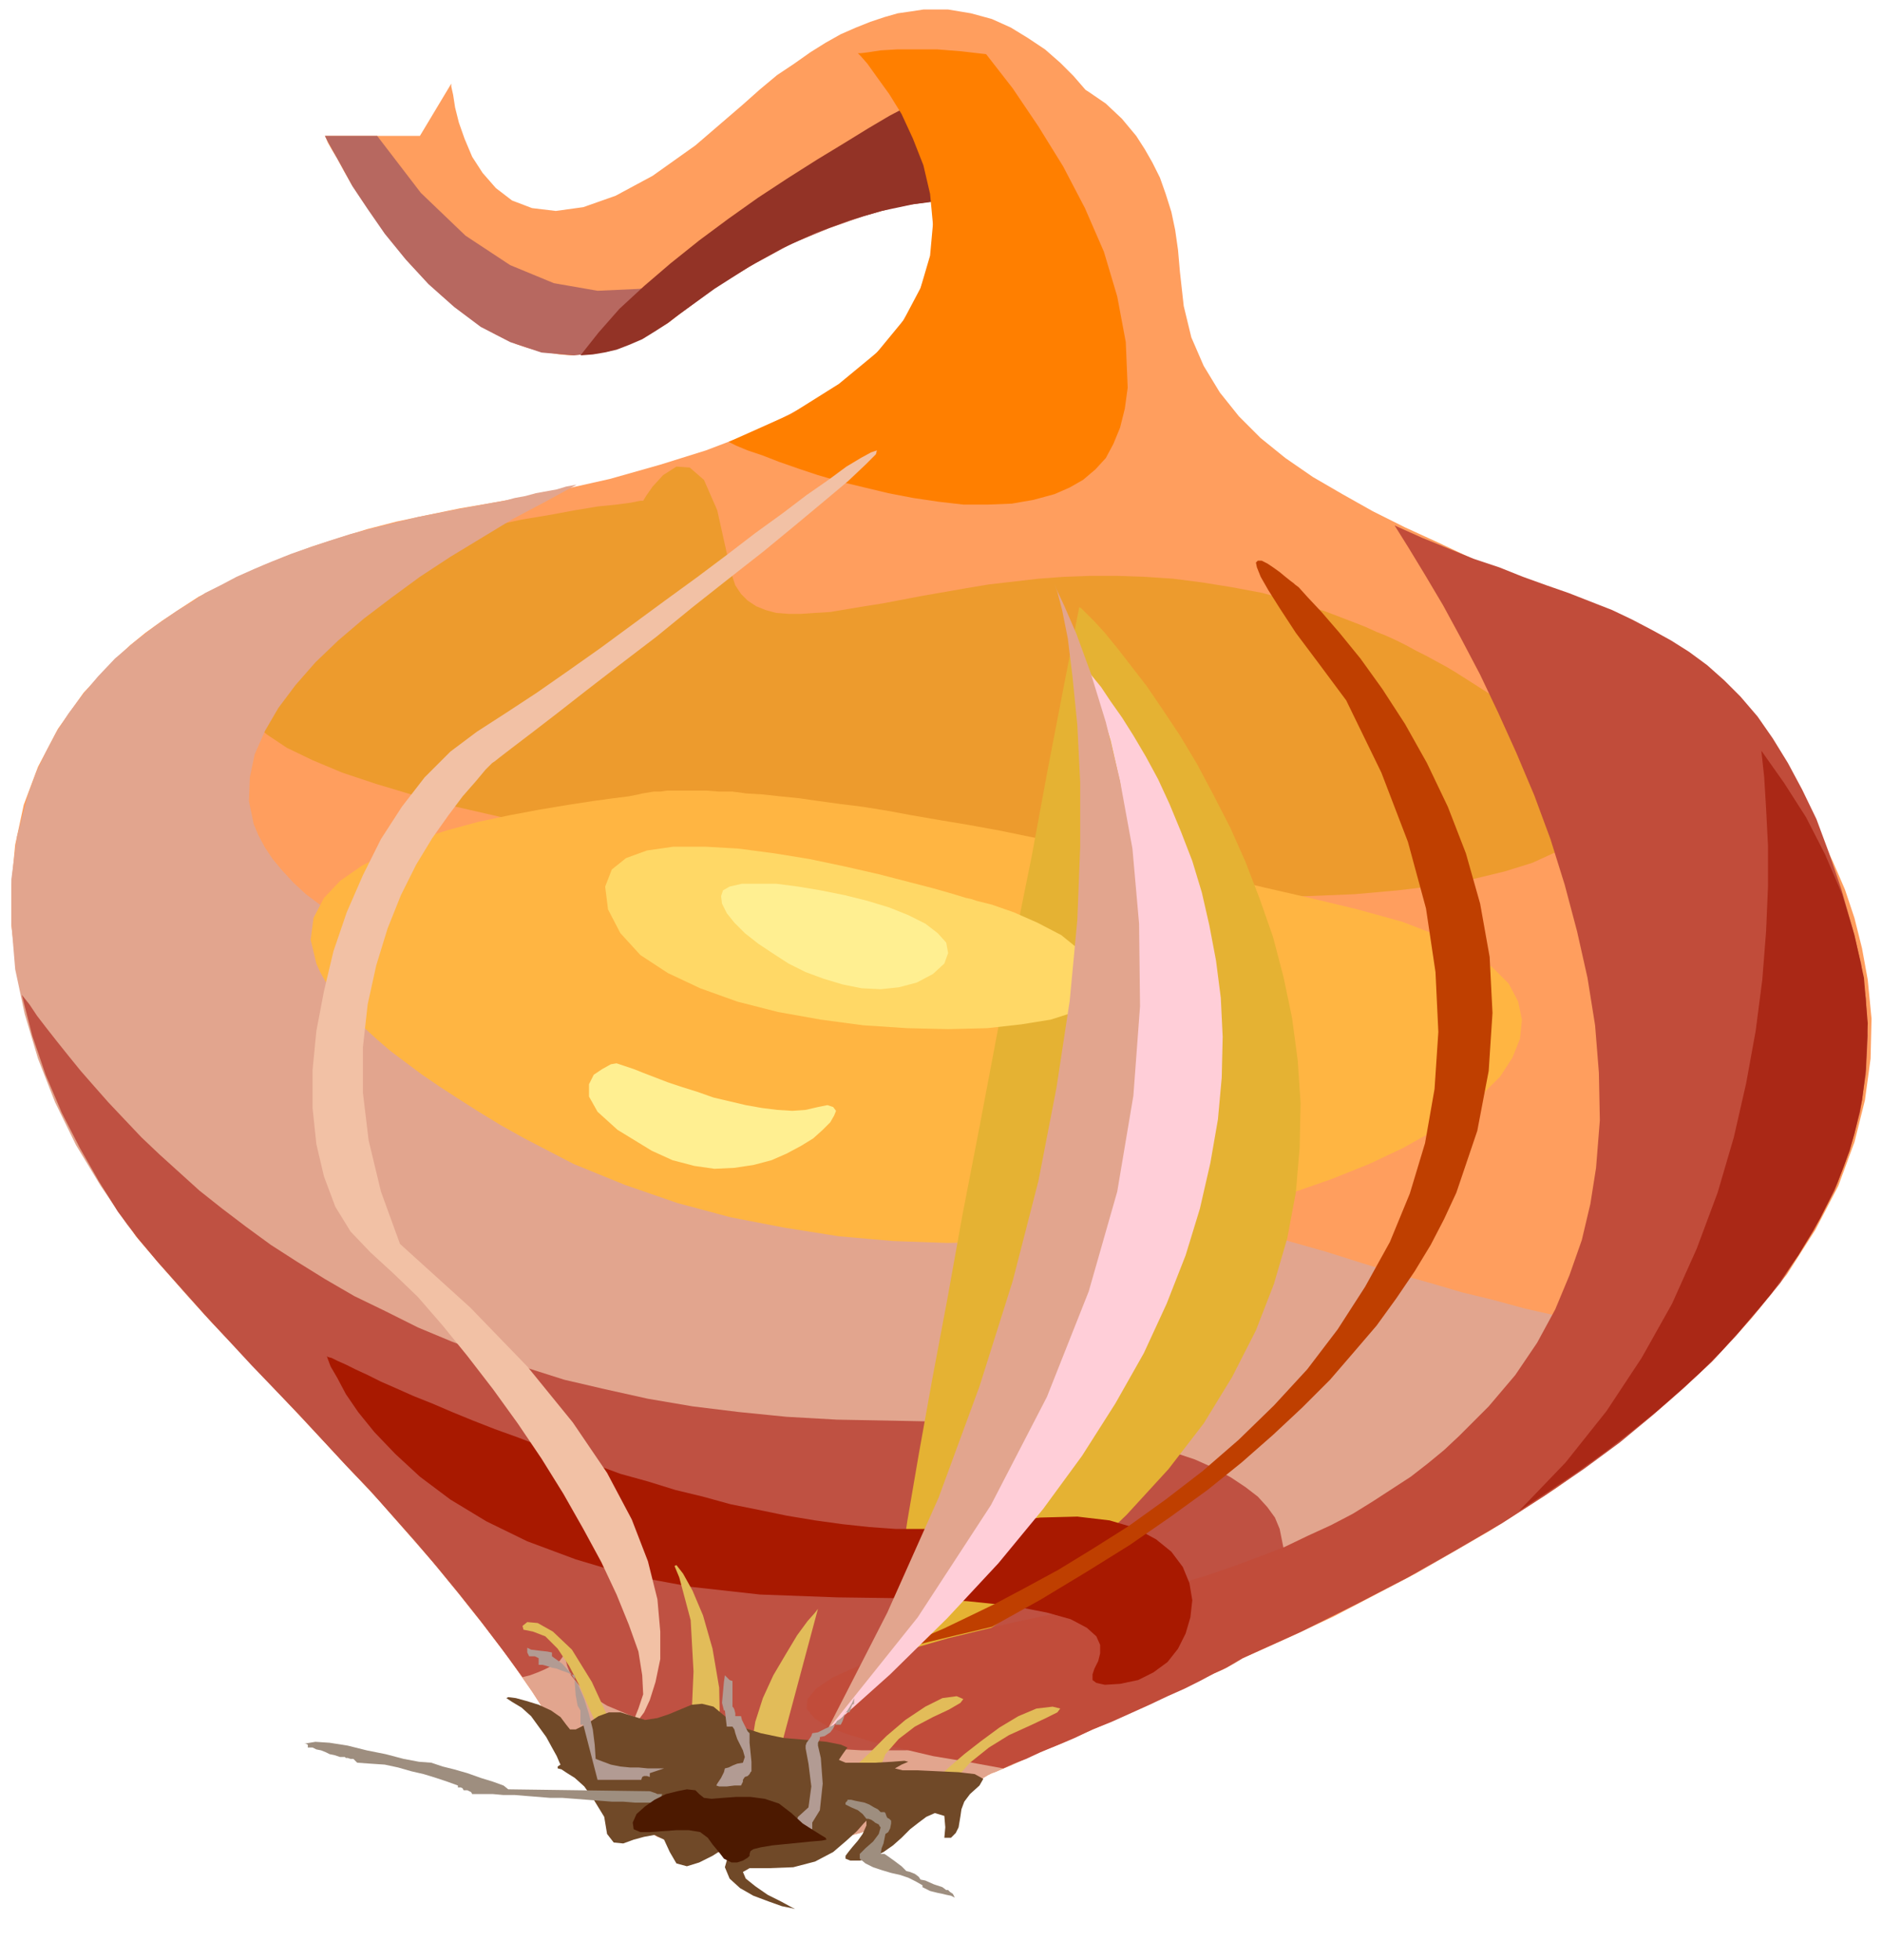 <svg xmlns="http://www.w3.org/2000/svg" fill-rule="evenodd" height="2.063in" preserveAspectRatio="none" stroke-linecap="round" viewBox="0 0 1981 2063" width="1.981in"><style>.pen1{stroke:none}.brush2{fill:#ff9e5e}.brush5{fill:#e2a58e}</style><path class="pen1 brush2" d="m1198 187-1-2-2-4-3-8-5-9-6-12-7-13-9-14-10-15-12-15-13-15-14-14-16-14-18-12-18-11-20-9-22-6-12-2-12-2h-26l-13 2-14 2-14 4-15 5-15 6-16 7-16 9-16 10-17 12-18 12-18 15-18 16-50 43-45 32-39 21-34 12-29 4-25-3-21-8-17-13-14-16-11-17-8-19-6-17-4-16-2-13-2-9v-3l-33 55H342l1 2 2 5 4 7 6 10 7 13 8 14 10 15 12 17 12 17 14 17 14 18 16 17 17 16 18 15 19 14 20 12 11 5 10 5 12 4 11 3 11 2 12 2 12 1 12-1 12-1 13-3 12-3 13-5 13-6 13-7 14-8 13-10 39-29 40-24 39-21 39-16 37-13 36-10 35-5 32-3h30l28 4 24 6 20 9 16 11 13 14 7 15 3 18 2 24 5 2 7-14 8-24 8-30 7-28 5-21 2-8z"/><path class="pen1" style="fill:#b76860" d="m1198 187-2-4-5-11-8-16-12-20-23-1h-22l-23-1-21 1h-21l-20 1h-19l-18 1-16 1-15 1-12 1-11 1-9 1h-7l-4 1h-1l-3 4-10 11-15 16-21 21-25 22-30 23-33 22-37 19-40 14-42 9-44 2-46-8-46-19-47-31-47-45-46-60h-55l2 4 6 11 9 16 12 22 16 24 18 26 22 27 24 26 27 24 28 21 31 16 33 11 34 3 36-4 38-15 38-25 39-29 40-24 39-21 39-16 37-13 36-10 35-5 32-3h30l28 4 24 6 20 9 16 11 13 14 7 15 3 18 2 24 5 2 7-14 8-24 8-30 7-28 5-21 2-8z"/><path class="pen1 brush2" d="m607 1855-23-38-24-37-25-36-26-34-27-34-27-33-28-32-28-32-29-31-29-31-29-31-29-31-29-31-30-31-29-32-29-33-23-27-22-32-23-36-21-39-20-41-17-44-13-46-10-47-5-42v-43l4-42 9-42 15-40 21-40 27-38 34-36 15-14 16-13 18-13 18-12 20-13 22-11 22-11 24-11 25-10 27-10 28-9 29-9 31-8 33-7 34-7 35-6 65-12 58-13 53-15 48-15 42-16 38-18 33-17 28-19 24-19 20-19 17-20 13-20 10-20 7-20 5-19 2-20v-19l-2-19-3-18-5-17-6-17-6-16-8-14-7-14-8-13-7-11-8-9-6-9-5-6-4-5-3-3-1-1h4l9-1 13-2 18-1h44l25 2 26 3 21 5 21 6 21 7 20 10 20 11 19 13 17 16 15 18 9 14 8 14 8 16 6 17 6 19 4 19 3 21 2 23 4 36 8 33 13 30 17 28 20 25 23 23 26 21 29 20 31 18 32 18 34 17 35 16 36 17 37 16 36 17 36 18 15 8 14 8 15 8 14 8 15 9 14 9 13 9 14 9 13 10 13 11 12 10 12 11 12 12 11 12 11 13 10 13 17 24 16 26 15 28 14 29 13 30 10 30 8 32 6 33 4 41-1 42-6 44-11 44-17 46-24 46-30 47-38 47-20 22-21 22-23 22-25 22-26 22-28 23-30 22-32 23-34 22-36 23-38 22-40 23-42 22-44 23-47 22-49 22-8 5-13 7-16 7-18 9-21 10-22 10-23 10-23 11-23 10-22 10-20 8-18 8-15 7-12 5-7 3-3 1-4 2-10 6-16 9-21 11-26 11-29 12-33 12-34 9-36 8-37 4h-36l-36-6-34-11-31-18-29-26-25-34z"/><path class="pen1" style="fill:#ed9b2d" d="M677 527h-3l-10 2-15 2-20 2-24 4-27 5-30 5-32 7-34 7-33 8-34 10-33 10-31 11-29 13-26 13-22 15-14 13-12 13-7 14-4 14v15l4 16 9 17 15 17 16 13 21 14 27 13 31 13 36 12 40 12 44 12 48 11 50 11 53 10 55 10 57 9 58 8 59 8 60 7 60 6 60 5 60 4 59 3 57 2 56 1h54l51-1 49-2 45-4 42-5 38-7 33-8 29-9 24-11 18-12 12-14 5-12 2-12-3-13-6-15-10-15-14-17-19-17-23-19-11-8-11-7-11-7-11-7-11-7-11-7-10-6-11-6-11-6-10-5-11-6-10-5-11-5-10-4-11-5-10-4-34-13-33-10-32-9-32-6-31-5-31-4-30-2-29-1h-29l-27 1-27 2-26 3-26 3-24 4-23 4-23 4-21 4-21 4-19 3-18 3-18 3-16 1-15 1h-13l-13-1-11-3-10-4-9-6-7-7-6-9-4-12-3-13-12-54-14-32-15-13-14-1-14 9-11 12-7 10-3 5z"/><path class="pen1 brush5" d="m607 1855-23-38-24-37-25-36-26-34-27-34-27-33-28-32-28-32-29-31-29-31-29-31-29-31-29-31-30-31-29-32-29-33-32-39-28-41-26-43-22-45-18-46-14-47-10-47-4-48v-47l3-23 3-22 6-23 6-22 8-22 10-21 11-21 13-20 15-20 16-19 18-19 20-17 22-17 23-16 15-9 15-10 16-8 17-9 18-8 19-8 20-8 20-7 21-7 22-7 23-6 24-6 24-6 26-5 26-5 27-5 12-2 11-3 11-2 11-3 11-2 11-2 10-3 11-2-33 18-34 18-33 20-33 20-32 21-30 22-29 22-27 23-24 23-21 24-18 24-14 24-11 25-5 24-1 25 5 24 5 12 7 13 8 12 10 12 12 13 13 12 16 12 18 12 19 12 22 12 24 11 26 12 28 11 31 11 33 11 35 11 51 16 51 15 51 16 50 16 49 15 48 16 48 15 47 15 46 16 46 14 45 15 44 14 43 14 42 14 41 13 41 13 39 13 39 11 38 12 36 11 36 10 34 10 33 8 33 9 31 7 30 7 28 6 28 5 26 5 25 3 24 2 22 2-20 20-21 21-22 20-25 21-26 20-27 21-29 21-31 20-32 21-34 21-36 21-38 21-40 20-41 21-44 21-45 21-8 5-13 7-16 7-18 9-21 10-22 10-23 10-23 11-23 10-22 10-20 8-18 8-15 7-12 5-7 3-3 1-4 2-10 6-16 9-21 11-26 11-29 12-33 12-34 9-36 8-37 4h-36l-36-6-34-11-31-18-29-26-25-34z"/><path class="pen1" style="fill:#bf5142" d="m550 1765-22-30-22-29-23-29-23-28-23-27-24-27-24-27-25-26-24-26-25-27-25-26-25-26-25-27-25-27-24-27-25-28-21-25-21-28-20-32-20-35-19-37-17-40-14-41-11-43 8 10 8 12 10 13 11 14 12 15 13 16 14 16 15 17 17 18 18 19 19 18 21 19 21 19 24 19 25 19 26 19 28 18 29 18 31 18 33 16 34 17 36 15 37 14 40 13 41 13 43 10 45 10 47 8 49 6 50 5 53 3 55 1 49 1 45 1 42 3 39 4 35 5 32 5 30 7 26 7 24 8 20 9 18 10 15 10 13 10 10 11 8 11 5 12 4 20-2 20-7 21-13 21-17 20-22 20-26 19-30 18-33 16-36 15-39 14-41 11-42 8-45 7-45 3h-46l-69-4-57-6-48-7-39-9-31-11-24-10-18-11-12-11-8-10-4-10-2-8v-6l1-4 1-1-1 2-2 5-2 3-3 4-5 3-5 3-6 3-7 3-8 3-8 2z"/><path class="pen1" style="fill:#ffb542" d="m672 836-10 2-16 2-22 3-26 4-30 5-32 6-33 7-33 9-32 10-30 13-27 14-23 16-17 18-11 21-3 23 6 25 4 9 5 9 6 9 7 10 9 11 9 10 12 11 12 11 14 12 16 12 16 12 19 13 20 13 22 14 23 14 25 14 52 27 54 22 55 19 56 15 57 11 57 9 57 5 57 2 56-1 55-3 54-5 52-8 51-10 48-12 45-13 43-15 40-16 36-17 32-18 28-18 23-20 19-19 13-20 8-20 2-20-4-19-10-19-17-17-24-17-32-16-39-15-47-13-50-12-48-11-46-11-44-10-42-9-40-8-37-8-36-7-34-7-33-6-30-5-29-5-27-5-25-4-24-3-22-3-21-3-20-2-18-2-17-1-15-2h-14l-13-1h-42l-7 1h-7l-6 1-6 1-4 1z"/><path class="pen1" style="fill:#e5b233" d="m1136 639 2 1 5 5 9 9 11 12 13 16 14 18 17 22 17 25 18 27 18 30 17 32 18 35 16 36 15 39 14 40 11 42 9 43 6 45 3 45-1 47-4 47-9 48-14 48-19 49-25 49-30 49-37 48-44 48-50 48-58 47-66 46-74 45-3-8v-23l4-37 7-50 9-61 12-70 14-78 16-85 16-89 18-93 18-95 18-96 19-94 17-92 17-88 16-82z"/><path class="pen1" style="fill:#c14c3a" d="m1468 553 29 13 27 11 27 11 27 9 25 10 25 9 23 8 23 9 23 9 21 10 21 11 20 11 19 12 19 14 18 16 17 17 18 21 16 23 16 26 15 28 15 31 13 35 13 38 12 42 9 37 5 37 2 39-2 40-6 40-11 41-16 42-22 42-17 27-18 28-22 27-24 28-26 28-30 28-32 28-35 29-38 28-41 28-45 29-48 28-51 29-54 28-58 29-62 28-7 4-10 6-13 6-15 8-16 8-18 8-19 9-20 9-20 9-20 8-19 9-19 8-17 7-15 7-13 5-11 5-38-7-36-6-34-8-30-7-26-8-21-8-14-9-8-10 1-10 9-11 18-12 29-13 40-13 52-15 66-16 79-17 34-7 32-8 31-9 30-9 29-10 27-10 26-10 25-12 24-11 23-12 21-13 20-13 20-13 18-14 17-14 16-15 31-31 28-33 23-34 19-35 15-36 13-37 9-38 6-38 4-50-1-50-4-50-8-50-11-49-13-49-15-48-17-46-19-45-19-42-19-40-20-38-19-35-19-32-17-28-15-24z"/><path class="pen1" style="fill:#a81900" d="m344 1427 1 1 4 1 6 3 9 4 10 5 13 6 14 7 16 7 18 8 20 8 21 9 22 9 23 9 25 9 26 10 26 9 28 9 27 10 29 8 29 9 29 7 29 8 30 6 29 6 30 5 29 4 28 3 28 2h55l26-2 25-4 46-6 39-1 34 4 27 8 22 12 16 13 12 16 7 17 3 18-2 18-5 17-8 16-11 14-15 11-16 8-19 4-16 1-9-2-4-3v-6l2-6 4-8 2-8v-9l-4-9-10-9-17-9-25-7-36-7-48-5-61-3-76-1-81-3-72-8-65-12-57-17-51-19-43-21-38-23-32-24-26-24-22-23-17-21-13-19-9-17-7-12-3-8-1-3z"/><path class="pen1" style="fill:#aa2816" d="m1854 790 24 34 23 36 20 39 18 42 13 43 10 45 4 48-2 48-2 17-2 16-4 18-4 17-5 17-6 17-7 18-8 17-10 20-11 19-12 20-14 20-15 21-17 20-17 20-19 21-21 21-22 20-24 21-26 21-27 21-29 21-31 21-32 21 49-51 43-54 37-56 32-57 26-58 22-59 17-58 13-57 10-55 7-54 4-51 2-47v-43l-2-39-2-33-3-28z"/><path class="pen1" style="fill:#933326" d="m611 374 13-1 12-2 13-3 13-5 14-6 13-8 14-9 13-10 36-26 36-23 36-20 35-16 35-13 34-10 33-7 31-4 29-1 27 1 24 3 22 6 19 8 16 10 12 12 9 14 4-2 3-2 1-1h1L982 97l-3 2-9 5-15 8-19 10-22 13-26 16-28 17-30 19-32 21-31 22-31 23-30 24-28 24-26 24-22 25-19 24z"/><path class="pen1" style="fill:#ff7f00" d="m767 465 65-29 51-32 40-33 28-34 18-34 10-34 3-33-3-32-7-30-11-28-12-26-13-21-13-18-10-14-7-8-3-3h3l8-1 13-2 17-1h43l25 2 26 3 28 36 27 40 26 42 23 44 20 46 14 47 9 48 2 48-3 22-5 20-7 17-8 15-11 12-13 11-14 8-16 7-22 6-23 4-25 1h-26l-26-3-27-4-26-5-25-6-25-6-24-7-21-7-20-7-18-7-15-5-12-5-8-4z"/><path class="pen1" style="fill:#ffd866" d="m1022 946-5-1-13-4-21-6-27-7-31-8-35-8-38-8-37-6-38-5-35-2h-33l-28 4-22 8-15 12-7 18 3 24 13 25 21 23 29 19 34 16 39 14 43 11 45 8 45 6 46 3 43 1 41-1 36-4 31-5 25-8 16-10 7-11-3-23-13-20-21-17-25-13-25-11-23-8-16-4-6-2z"/><path class="pen1" style="fill:#bf3f00" d="m1363 615 4 3 9 10 15 16 19 22 22 27 23 32 24 37 23 41 22 46 19 49 15 53 10 56 3 59-4 61-12 63-22 65-13 28-14 27-17 28-19 28-21 29-24 28-25 29-29 29-31 29-33 29-36 29-40 29-42 29-45 28-48 29-52 29-38 9-29 7-19 5-11 3h-4l4-2 9-4 16-7 21-9 25-12 29-14 32-17 35-19 36-22 38-24 39-28 39-30 38-33 37-36 35-38 32-42 29-45 26-47 21-51 16-53 10-57 4-60-3-63-10-67-19-70-28-73-37-76-29-39-24-32-17-26-12-19-8-14-4-10-1-5 2-2h4l6 3 6 4 7 5 6 5 5 4 4 3 1 1z"/><path class="pen1" style="fill:#ffced8" d="m1135 693 3 4 5 6 7 9 9 11 10 15 12 17 12 19 13 22 13 24 12 26 12 29 12 31 10 33 8 35 7 37 5 39 2 41-1 43-4 44-8 46-11 48-15 49-20 51-24 52-30 53-35 55-41 56-47 57-54 58-60 59-67 60 85-124 69-119 55-112 43-106 31-100 22-92 13-85 5-77-1-70-5-61-8-53-10-44-11-36-10-26-8-17-5-7z"/><path class="pen1 brush5" d="m1110 615 2 5 8 17 13 30 15 41 16 52 15 62 13 71 7 79 1 87-7 94-17 101-30 105-44 111-59 114-77 118-96 120 64-125 54-121 43-117 35-111 27-105 19-98 14-92 8-85 3-77v-68l-3-60-5-50-5-41-6-30-5-19-3-8z"/><path class="pen1" style="fill:#f2c1a5" d="m923 474-6 2-11 6-15 9-19 14-23 16-25 19-29 21-30 23-32 24-33 24-34 25-34 25-34 24-33 23-32 21-31 20-28 21-27 27-24 31-22 34-19 38-17 39-14 41-10 42-8 42-4 41v40l4 38 8 34 12 32 16 26 21 22 24 22 26 25 26 30 26 32 27 35 26 36 25 37 23 37 21 37 19 35 16 34 13 32 10 28 4 25 1 20-5 15-4 10v4l4-2 6-8 6-13 6-19 5-24v-29l-3-34-10-40-17-44-26-49-36-53-48-59-60-62-74-67-20-55-13-54-6-50v-48l5-45 9-41 12-39 14-35 16-32 17-28 17-24 15-20 14-16 10-12 7-7 3-2 5-4 13-10 21-16 26-20 32-25 35-27 38-29 38-31 38-30 37-29 34-28 30-25 25-21 18-17 11-11 1-4z"/><path class="pen1" d="m633 1831-2-5-4-13-8-18-9-21-11-21-12-18-13-13-13-5-10-2-1-4 5-4 11 1 16 9 20 19 21 34 23 50 16 47 7 23-1 5-6-9-9-16-10-18-7-15-3-6zm93-7 2-19 2-46-3-54-12-45-5-12 2-1 7 9 10 18 11 26 10 35 7 41 1 48-3 39-5 18-5 3-5-9-5-15-5-17-3-13-1-6zm135-131-3 4-8 9-11 15-12 20-13 22-11 24-8 25-4 25v18l3 10 4 2 6-2 6-6 5-6 4-5 1-2 41-153zm24 182 4-4 10-11 16-15 18-18 20-17 21-14 18-9 15-2 7 3-3 4-12 7-17 8-19 10-17 13-14 16-7 18-4 15-5 8-7 2-7-1-6-3-6-5-4-3-1-2zm103-5 3-3 10-9 14-12 18-14 19-14 20-12 19-8 17-2 8 2-3 4-12 6-17 8-22 10-21 13-20 16-16 18-10 15-6 6-3 1-1-4v-6l1-7 1-6 1-2z" style="fill:#e2bc59"/><path class="pen1" style="fill:#704928" d="m590 1857-1-2-3-7-5-9-6-11-8-11-8-11-10-9-10-6-6-4 2-1 8 1 11 3 13 4 13 6 10 7 6 8 4 5h6l6-3 9-5 9-6 11-4h12l13 4 13 4 13-2 12-4 12-5 12-5 11-1 12 3 12 10 16 11 22 7 24 5 24 2 21 2 15 3 7 3-5 7-4 6 7 3h31l18-1 13-1 4 1-7 3-7 4 8 2h16l21 1 22 1 17 2 9 5-4 7-10 9-6 8-3 8-1 7-1 6-1 6-3 6-5 5h-7l1-11-1-12-10-3-9 4-8 6-9 7-9 9-9 8-10 7-12 6-13 3h-10l-5-2v-3l3-4 4-5 6-7 5-7 4-9v-5l-3 3-7 8-11 10-14 12-19 10-23 6-26 1h-20l-7 4 3 7 10 8 13 9 14 7 11 6 4 2-4-1-10-2-14-5-16-6-14-8-11-10-5-12 4-14 5-9-3-1-8 5-11 7-14 7-13 4-11-3-7-12-6-13-10-5-11 2-11 3-11 4-10-1-7-9-3-18-11-18-10-14-10-9-8-5-6-4-4-1v-2l3-2z"/><path class="pen1" d="m684 1885-149-2-5-4-11-4-13-4-14-5-14-4-12-3-9-3-3-1-13-1-16-3-19-5-20-4-20-5-19-3-15-1-12 2h2l2 1v3h5l4 2 5 1 5 2 4 2 5 1 6 2h5l1 1h2l3 1h3l4 4 14 1 15 1 14 3 14 4 13 3 13 4 12 4 11 4v2h3l2 1 1 2h4l2 1 2 1 1 2h22l11 1h12l12 1 13 1 12 1h13l13 1 13 1 13 1 13 1h12l12 1h24l1-2 2-2 1-2 1-3h-5l-2-1-6-2zm206 14 6 3 7 3 5 4 4 5h2l3 1 3 2 1 1 2 1 2 1 1 2 1 1-2 7-6 8-8 7-6 6v5l6 5 8 4 9 3 10 3 9 2 9 3 8 4 7 4v2l4 2 4 2 4 1 4 1 5 1 4 1 5 1 4 2-1-2-1-2-3-2-2-2h-2l-4-3-9-3-9-4-5-1-2-3-4-3-5-2-4-1-5-5-8-6-7-5-3-2h-4l1-6 2-5 1-5 1-5 3-2 2-4 1-5v-3l-2-2-2-1-1-2-1-3-1-1h-4l-3-3-4-2-5-3-5-2-5-1-5-1-4-1h-4v1l-1 1-1 1v2z" style="fill:#9e8e7f"/><path class="pen1" d="m754 1879 1-2 4-6 3-6 1-4 4-1 4-2 5-2 6-1 2-6-2-7-3-6-3-6-2-6-1-4-2-3h-6l-2-17h-1l-2-8 1-11 1-11 1-7 1 1 2 2 2 2 3 1v27l1 1 1 2 1 4v3h6l1 4 3 6 3 6 2 2v10l1 10 1 10v10l-1 1-1 2-2 2-3 1-2 3v2l-2 4h-7l-8 1h-8l-3-1zm70 46 4-1 6-3 4-4 2-5 11-10 3-22-3-24-3-16v-3l1-3 3-4 2-3 1-3 6-1 8-4 7-3 3-1h6l2-4 3-9h4l1-2 1-3 1-3 2-1v-6l-2 5-5 8-6 8-5 3-2 4-2 4-3 4-6 4-5 1v2l-1 2-1 2v3l3 13 2 27-3 28-8 13v7h-31zm-125-64h-17l-10-1h-9l-10-1-10-2-8-3-8-3-1-15-2-16-4-16-5-16-6-14-8-13-9-10-11-8v-4l-5-1-9-1-8-1-4-2v5l2 4h6l4 2v7h4l4 1 6 2 5 1 5 2 6 2 4 2 4 1v8l1 13 2 11 3 5v15h3l15 58h46l1-3 2-1h3l3 1v-4l15-5z" style="fill:#b29b93"/><path class="pen1" style="fill:#4c1900" d="m666 1918 4-9 9-8 10-7 12-6 12-3 10-2 9 1 4 4 5 4 8 1 12-1 14-1h15l15 2 15 5 13 10 12 11 11 7 8 5 5 3 1 2-5 1-12 1-20 2-20 2-12 2-8 2-3 2-1 3v2l-2 2-5 3-6 2h-6l-4-2-4-2-3-4-4-5-5-6-5-7-8-6-12-2h-13l-14 1-14 1h-10l-7-3-1-7z"/><path class="pen1" d="m649 1119 3 1 6 2 9 3 10 4 13 5 13 5 15 5 16 5 17 6 17 4 17 4 17 3 16 2 16 1 14-1 13-3 10-2 6 2 3 4-2 5-4 7-8 8-10 9-13 8-15 8-16 7-19 5-20 3-21 1-21-3-23-6-22-10-36-22-21-19-9-16v-13l5-10 9-6 9-5 6-1zm112-182 7-4 13-3h36l23 3 24 4 25 5 24 6 23 7 20 8 18 9 13 10 9 10 2 11-4 11-12 11-17 9-19 5-19 2-20-1-20-4-20-6-19-7-18-9-17-11-15-10-14-11-11-11-8-10-5-10-1-8 2-6z" style="fill:#ffef91"/></svg>
